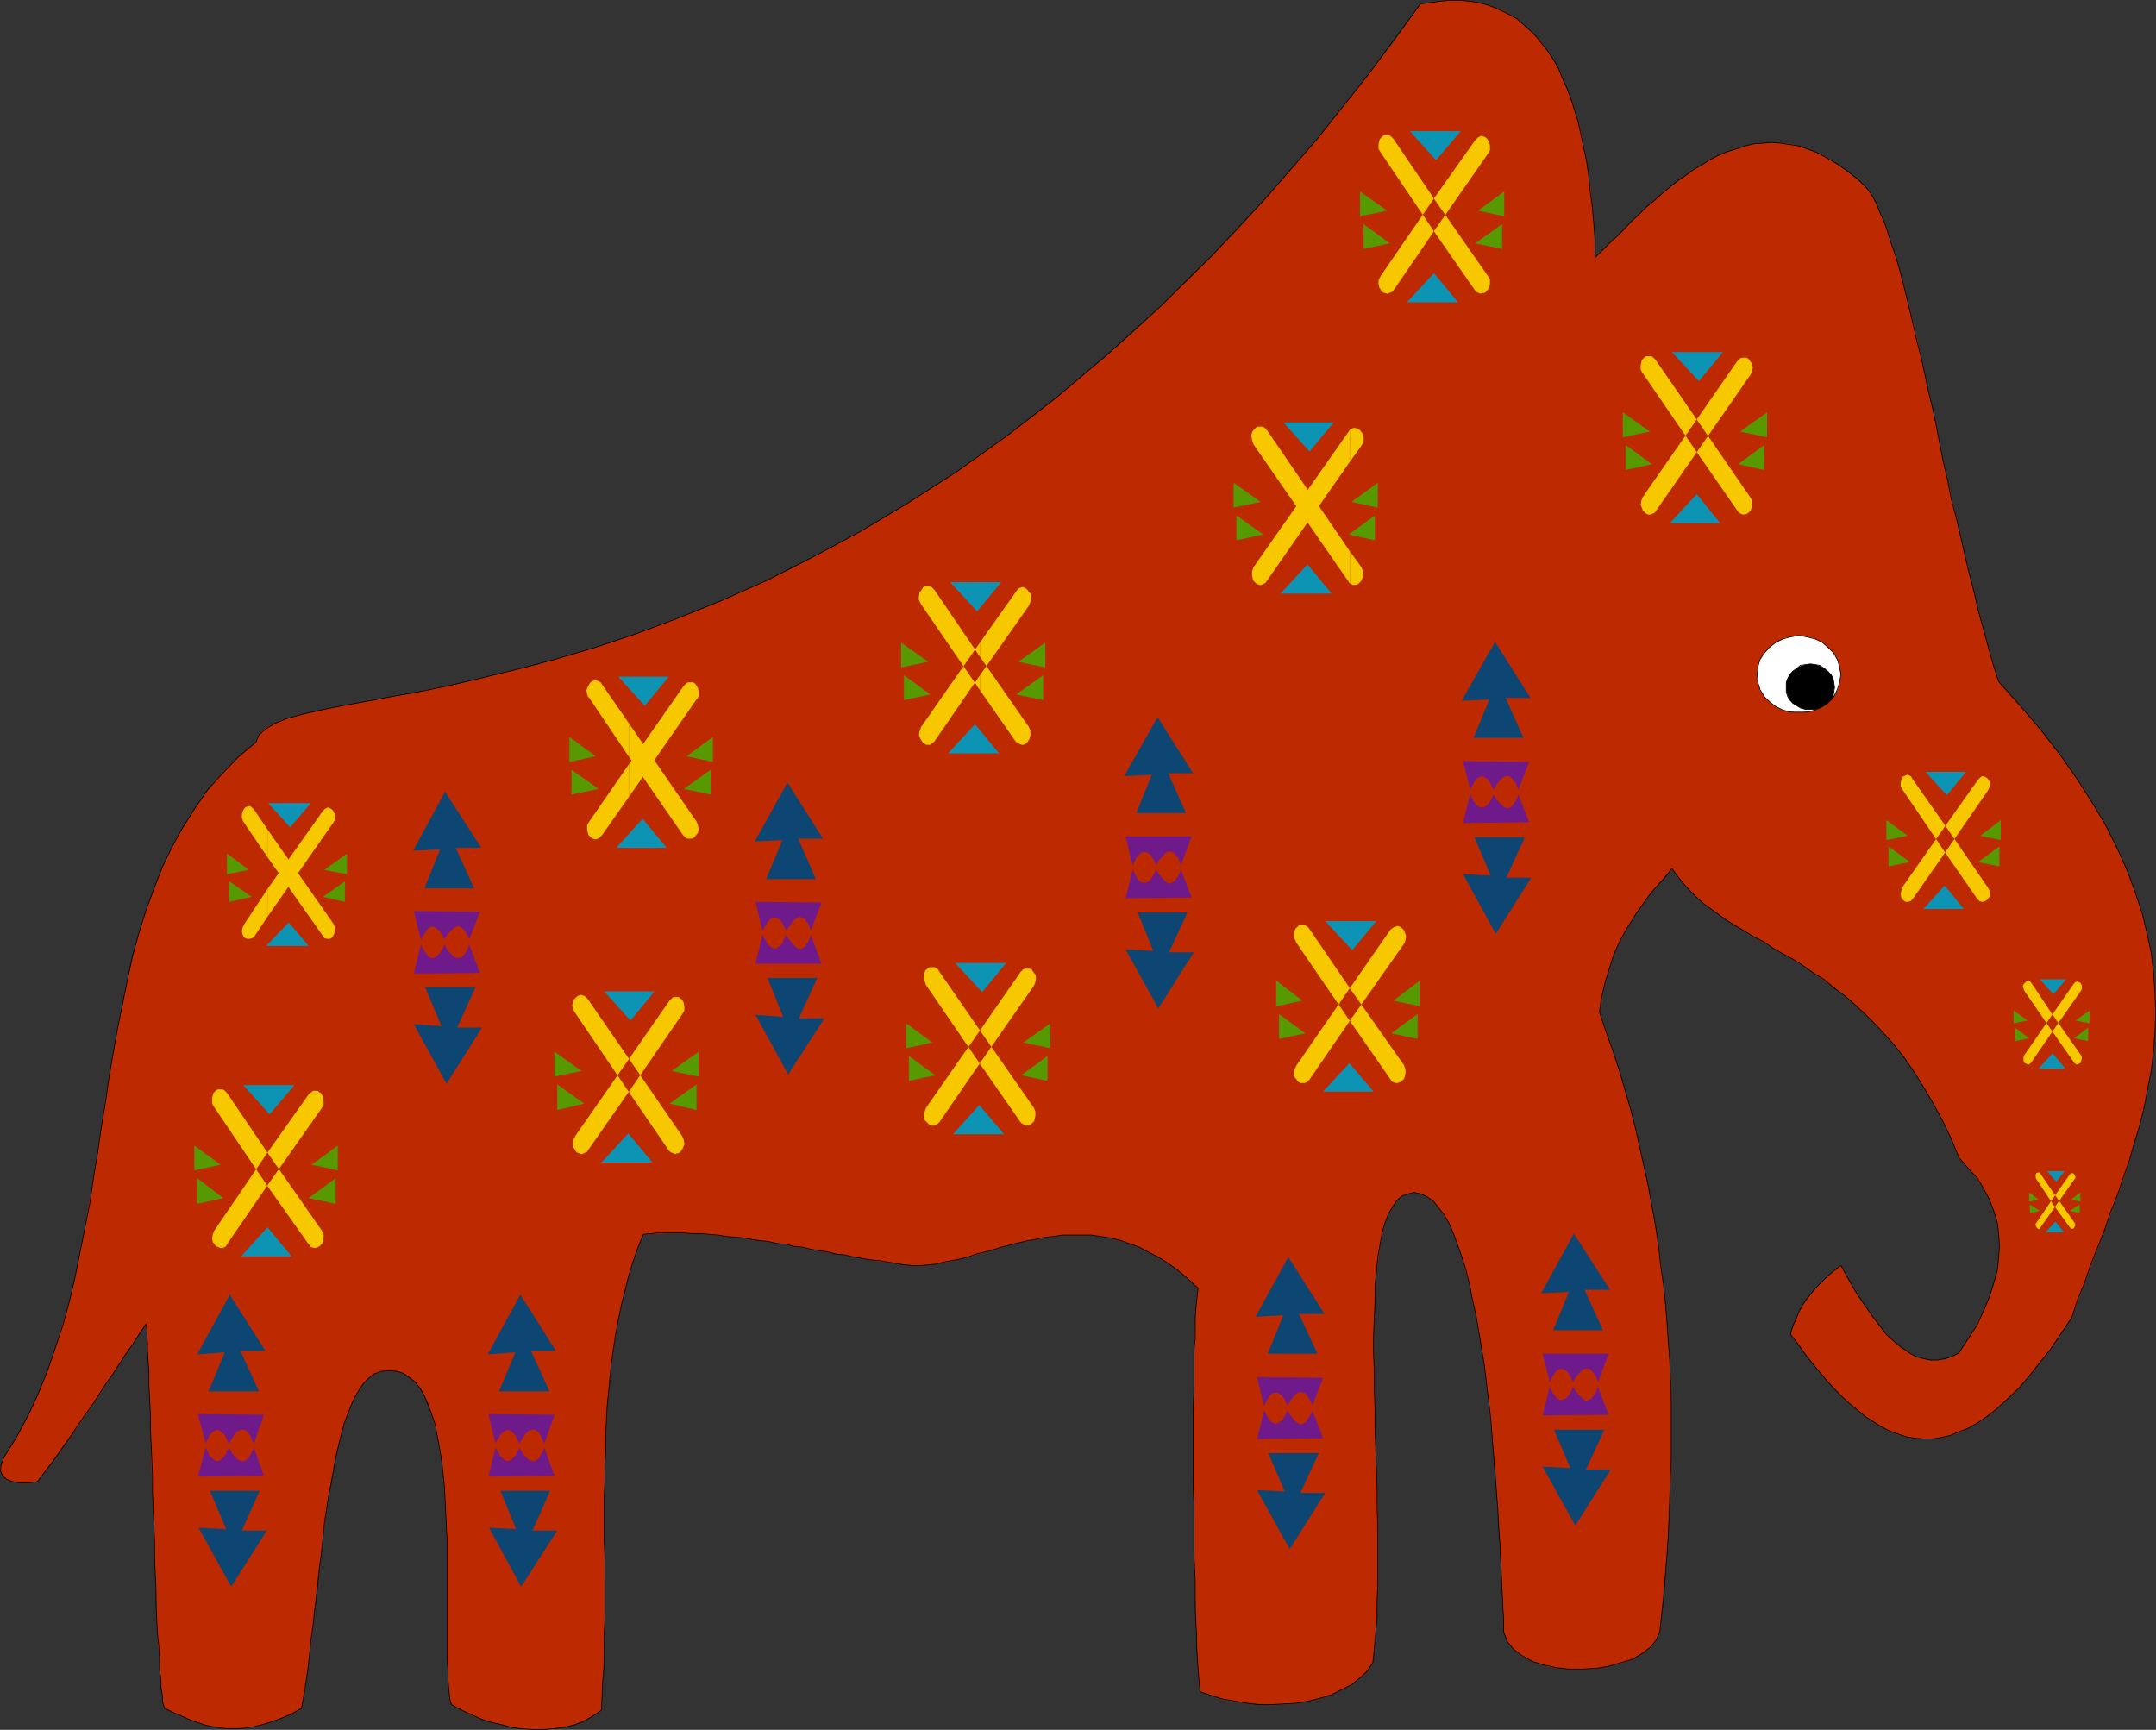 <?xml version="1.0" encoding="UTF-8" standalone="no"?>
<svg
   version="1.0"
   width="129.766mm"
   height="104.115mm"
   id="svg148"
   sodipodi:docname="Elephant 1.wmf"
   xmlns:inkscape="http://www.inkscape.org/namespaces/inkscape"
   xmlns:sodipodi="http://sodipodi.sourceforge.net/DTD/sodipodi-0.dtd"
   xmlns="http://www.w3.org/2000/svg"
   xmlns:svg="http://www.w3.org/2000/svg">
  <rect width="100%" height="100%" fill="#333333" stroke="none"/>
  <sodipodi:namedview
     id="namedview148"
     pagecolor="#ffffff"
     bordercolor="#000000"
     borderopacity="0.25"
     inkscape:showpageshadow="2"
     inkscape:pageopacity="0.0"
     inkscape:pagecheckerboard="0"
     inkscape:deskcolor="#d1d1d1"
     inkscape:document-units="mm" />
  <defs
     id="defs1">
    <pattern
       id="WMFhbasepattern"
       patternUnits="userSpaceOnUse"
       width="6"
       height="6"
       x="0"
       y="0" />
  </defs>
  <path
     style="fill:#bd2900;fill-opacity:1;fill-rule:evenodd;stroke:none"
     d="m 0.889,331.53 2.909,-4.686 2.586,-4.687 2.262,-5.01 2.101,-5.171 1.778,-5.171 1.616,-5.333 1.616,-5.333 1.293,-5.495 1.131,-5.656 1.131,-5.656 1.939,-11.312 1.778,-11.474 1.778,-11.474 1.939,-11.151 1.131,-5.495 1.131,-5.495 1.293,-5.495 1.293,-5.171 1.616,-5.171 1.778,-4.848 1.939,-4.848 2.262,-4.848 2.424,-4.363 2.747,-4.363 1.454,-2.101 3.07,-4.04 1.778,-1.939 1.778,-1.778 1.778,-1.778 2.101,-1.778 1.939,-1.616 0.323,-0.808 0.323,-0.808 0.646,-0.808 0.808,-0.646 0.97,-0.646 1.131,-0.485 1.293,-0.646 1.616,-0.485 1.616,-0.485 1.778,-0.485 2.101,-0.485 2.101,-0.485 2.424,-0.485 2.424,-0.485 2.586,-0.485 2.747,-0.485 2.909,-0.485 3.07,-0.646 3.232,-0.485 3.232,-0.646 3.394,-0.808 3.717,-0.646 3.717,-0.808 3.717,-0.97 3.878,-0.97 4.04,-0.97 4.202,-0.97 4.363,-1.293 4.363,-1.293 4.363,-1.293 4.525,-1.454 4.686,-1.616 4.686,-1.778 4.848,-1.778 5.01,-1.939 5.01,-2.101 5.01,-2.262 5.171,-2.262 5.333,-2.586 5.171,-2.747 5.333,-2.747 5.494,-3.07 5.333,-3.07 5.494,-3.394 5.656,-3.555 5.656,-3.717 5.656,-4.04 5.656,-4.04 5.818,-4.363 5.656,-4.525 5.818,-4.848 5.818,-4.848 5.979,-5.333 5.818,-5.495 5.818,-5.656 5.979,-5.979 5.979,-6.141 5.818,-6.464 5.979,-6.787 5.979,-6.949 5.818,-7.272 5.979,-7.595 5.979,-7.757 5.818,-8.242 2.424,-0.323 2.262,-0.323 2.262,-0.162 h 2.101 l 2.101,0.162 1.939,0.323 1.939,0.485 1.778,0.646 1.778,0.646 1.778,0.97 1.616,0.97 1.454,1.293 1.454,1.293 1.454,1.454 1.454,1.616 1.131,1.778 1.293,1.778 1.131,2.101 0.97,2.101 0.97,2.424 0.97,2.424 0.808,2.586 0.808,2.586 0.808,2.909 0.485,3.07 0.646,3.07 0.485,3.394 0.485,3.394 0.323,3.555 0.323,3.717 0.162,3.878 0.162,3.878 3.232,-3.232 3.394,-3.232 3.394,-3.394 3.394,-3.232 3.555,-2.909 3.717,-2.747 1.778,-1.293 1.939,-1.131 1.778,-1.131 1.939,-0.97 1.939,-0.808 1.939,-0.646 2.101,-0.646 1.939,-0.485 2.101,-0.162 1.939,-0.162 2.101,0.162 2.101,0.162 2.101,0.485 2.262,0.808 2.101,0.808 2.262,1.131 2.101,1.454 2.262,1.616 2.262,1.778 2.262,2.101 1.131,1.616 0.808,1.778 0.97,2.101 0.97,2.101 0.808,2.424 0.808,2.586 0.97,2.747 0.808,2.909 0.808,2.909 0.808,3.232 0.808,3.394 0.97,3.394 0.808,3.555 0.808,3.717 1.616,7.595 1.778,7.919 0.808,4.04 0.808,4.04 1.939,8.403 1.939,8.403 1.939,8.403 2.101,8.565 2.262,8.242 2.424,8.08 2.586,2.909 2.586,2.909 2.424,2.747 2.262,2.909 2.262,2.747 2.101,2.747 1.939,2.747 1.778,2.586 1.778,2.747 1.616,2.586 1.616,2.586 1.454,2.586 1.293,2.586 1.293,2.586 1.131,2.424 0.97,2.586 1.131,2.424 0.808,2.424 0.808,2.424 0.808,2.424 1.131,4.686 0.97,4.525 0.485,4.525 0.485,4.687 v 4.363 l -0.162,4.363 -0.323,4.202 -0.485,4.202 -0.808,4.202 -0.808,4.202 -0.97,4.04 -1.293,4.202 -1.131,4.04 -1.293,4.04 -2.909,7.919 -5.979,15.837 -2.909,7.919 -2.586,3.878 -2.424,3.555 -2.586,3.232 -2.424,3.07 -2.262,2.586 -2.424,2.262 -2.262,2.101 -2.262,1.778 -2.101,1.454 -2.262,1.293 -2.101,0.97 -1.939,0.646 -2.101,0.485 -2.101,0.323 h -1.939 l -1.939,-0.162 -1.939,-0.323 -1.939,-0.646 -1.778,-0.646 -1.939,-0.97 -1.778,-1.131 -1.778,-1.131 -1.778,-1.454 -1.778,-1.454 -1.778,-1.616 -1.616,-1.778 -1.778,-1.778 -1.778,-2.101 -3.232,-4.202 -3.394,-4.363 0.808,-2.586 0.97,-2.262 1.131,-2.101 1.454,-1.939 1.454,-1.778 1.778,-1.778 1.778,-1.616 2.101,-1.616 1.778,3.232 1.778,3.07 1.778,2.747 1.778,2.424 1.616,2.262 1.778,1.939 1.616,1.616 1.616,1.454 1.778,0.97 1.454,0.97 1.778,0.485 1.616,0.323 h 1.616 l 1.616,-0.162 1.616,-0.646 1.616,-0.808 2.101,-3.232 1.939,-3.232 1.616,-3.232 1.293,-3.07 0.97,-3.07 0.808,-2.909 0.323,-2.747 0.162,-2.747 -0.162,-2.909 -0.323,-2.586 -0.808,-2.586 -0.97,-2.586 -1.293,-2.424 -1.616,-2.424 -1.939,-2.262 -2.101,-2.424 -1.778,-4.363 -1.939,-4.04 -2.101,-3.878 -2.101,-3.555 -2.101,-3.394 -2.101,-3.07 -2.262,-2.909 -2.262,-2.586 -2.424,-2.586 -2.262,-2.262 -2.262,-2.101 -2.424,-2.101 -2.424,-1.939 -2.262,-1.616 -2.424,-1.616 -2.262,-1.616 -4.686,-2.747 -4.363,-2.586 -4.363,-2.586 -3.878,-2.424 -1.939,-1.293 -1.778,-1.293 -1.778,-1.293 -1.616,-1.454 -1.454,-1.454 -1.454,-1.616 -1.293,-1.616 -1.293,-1.778 -1.939,2.262 -1.778,2.101 -1.616,1.939 -1.454,2.101 -1.293,1.778 -1.293,1.939 -1.131,1.939 -0.97,1.939 -0.97,1.778 -0.808,1.939 -0.646,1.939 -0.646,2.101 -0.646,2.101 -0.485,2.101 -0.323,2.424 -0.485,2.262 1.616,4.525 1.454,4.363 2.747,8.888 2.424,8.888 1.939,8.727 1.778,8.888 1.454,8.727 1.131,8.888 0.808,8.727 0.646,8.888 0.323,8.727 v 8.888 8.727 l -0.485,8.727 -0.485,8.888 -0.808,8.727 -0.808,8.727 -0.323,0.97 -0.485,0.97 -0.646,0.808 -0.646,0.808 -0.97,0.808 -0.97,0.646 -1.131,0.646 -1.131,0.646 -1.131,0.485 -1.454,0.485 -2.747,0.646 -2.909,0.485 -3.07,0.162 h -3.07 l -3.07,-0.323 -1.454,-0.162 -1.293,-0.485 -1.293,-0.323 -1.293,-0.485 -1.131,-0.646 -1.131,-0.485 -0.97,-0.808 -0.97,-0.808 -0.808,-0.808 -0.485,-0.97 -0.485,-1.131 -0.485,-1.131 v -2.747 l -0.162,-3.07 -0.162,-3.232 -0.162,-3.394 -0.162,-3.717 -0.162,-3.717 -0.162,-3.878 -0.323,-3.878 -0.485,-8.242 -0.808,-8.242 -0.808,-8.242 -0.97,-8.08 -0.646,-4.04 -0.646,-3.878 -0.646,-3.717 -0.808,-3.555 -0.646,-3.394 -0.97,-3.232 -0.808,-3.07 -0.97,-2.747 -0.97,-2.586 -0.97,-2.262 -1.293,-1.939 -1.131,-1.616 -0.646,-0.808 -0.646,-0.646 -0.646,-0.485 -0.646,-0.485 -0.646,-0.485 -0.808,-0.162 -0.646,-0.162 -0.808,-0.162 -0.646,0.162 -0.808,0.162 -0.646,0.162 -0.646,0.323 -0.646,0.485 -0.485,0.485 -0.485,0.646 -0.485,0.808 -0.485,0.808 -0.485,0.808 -0.323,0.97 -0.485,1.131 -0.485,2.262 -0.646,2.747 -0.323,2.747 -0.485,3.232 -0.162,3.394 -0.162,3.555 -0.162,3.717 -0.162,3.878 v 4.202 l 0.162,4.202 0.162,8.565 0.162,8.888 0.323,8.888 0.162,8.888 v 4.363 8.242 l -0.162,4.04 -0.162,3.878 -0.162,3.717 -0.323,3.394 -0.323,3.232 -0.646,0.97 -0.808,0.97 -0.646,0.808 -0.97,0.808 -1.778,1.454 -2.262,1.131 -2.262,1.131 -2.586,0.808 -2.586,0.646 -2.747,0.485 -2.909,0.162 -2.909,0.162 -2.909,-0.162 -2.747,-0.162 -2.747,-0.323 -2.747,-0.646 -2.586,-0.808 -2.424,-0.808 -0.162,-1.454 -0.162,-1.616 -0.162,-2.101 -0.162,-2.262 v -2.424 l -0.162,-2.586 -0.162,-2.909 v -3.07 l -0.162,-3.232 v -3.394 l -0.162,-3.394 -0.162,-3.555 v -7.434 l -0.162,-14.706 v -7.272 l 0.162,-3.555 v -3.394 -3.232 -3.07 l 0.162,-2.909 v -2.747 l 0.162,-2.586 v -2.262 l 0.162,-2.101 0.162,-1.778 0.162,-1.454 0.162,-1.293 -2.262,-2.101 -2.262,-1.939 -2.262,-1.616 -2.262,-1.454 -2.262,-1.131 -2.101,-1.131 -2.262,-0.808 -2.101,-0.646 -2.262,-0.646 -2.101,-0.323 -2.262,-0.323 h -1.939 -2.262 -2.101 l -4.04,0.646 -4.04,0.646 -4.04,0.97 -3.878,1.131 -3.878,1.131 -3.717,0.97 -3.555,0.808 -3.555,0.485 -1.778,0.162 h -1.616 l -7.757,-0.97 -7.757,-1.454 -7.757,-1.293 -7.757,-1.454 -7.757,-1.131 -3.717,-0.323 -3.878,-0.485 -3.878,-0.162 -3.717,-0.162 -3.717,0.162 -3.717,0.162 -1.293,3.232 -1.131,3.232 -0.97,3.232 -0.808,3.232 -0.808,3.232 -0.646,3.232 -1.131,6.626 -0.808,6.626 -0.646,6.787 -0.323,6.787 -0.162,6.626 -0.162,6.949 v 6.787 l 0.162,13.898 v 6.787 l -0.162,7.111 -0.323,6.949 -0.323,6.949 -1.939,1.293 -2.101,1.131 -2.262,0.808 -2.262,0.646 -2.424,0.323 -2.424,0.162 h -2.262 l -2.586,-0.162 -2.262,-0.485 -2.262,-0.485 -2.262,-0.485 -2.101,-0.808 -2.101,-0.646 -1.778,-0.97 -1.616,-0.808 -1.454,-0.808 -0.323,-0.97 -0.162,-1.293 -0.162,-1.616 -0.162,-1.778 v -2.101 l -0.162,-2.262 v -2.424 -5.333 -2.909 -6.141 -6.464 l -0.162,-6.626 -0.323,-6.464 -0.162,-3.07 -0.323,-3.232 -0.323,-2.909 -0.485,-2.909 -0.485,-2.586 -0.646,-2.586 -0.646,-2.424 -0.646,-2.101 -0.97,-2.101 -0.97,-1.616 -1.131,-1.454 -1.293,-1.131 -0.485,-0.323 -0.808,-0.485 -0.808,-0.323 -0.646,-0.162 -1.616,-0.323 -1.293,0.162 -1.293,0.323 -1.293,0.485 -1.131,0.97 -1.131,1.131 -0.97,1.454 -0.97,1.616 -0.808,1.778 -0.808,2.101 -0.808,2.101 -0.646,2.424 -0.646,2.586 -0.646,2.586 -0.485,2.909 -0.646,2.909 -0.485,3.07 -0.485,3.07 -0.808,6.464 -0.808,6.626 -0.808,6.787 -0.646,6.626 -0.808,6.626 -0.808,6.303 -0.485,2.909 -0.485,2.909 -2.262,1.293 -2.262,0.97 -2.262,0.808 -1.939,0.646 -2.101,0.485 -1.939,0.323 -1.939,0.162 h -1.778 l -1.939,-0.162 -1.778,-0.323 -1.778,-0.323 -1.778,-0.646 -1.778,-0.646 -1.778,-0.808 -1.939,-0.808 -1.939,-0.97 -0.162,-0.162 v -0.323 l -0.162,-0.485 v -0.485 l -0.162,-1.454 -0.162,-1.616 -0.323,-1.939 -0.162,-2.262 v -2.586 l -0.323,-2.747 -0.162,-2.909 -0.162,-3.232 v -3.394 l -0.162,-3.394 -0.323,-7.272 -0.162,-7.595 -0.323,-7.595 -0.323,-7.434 v -3.555 l -0.162,-3.555 v -3.232 l -0.162,-3.232 -0.162,-3.07 v -2.747 l -0.162,-2.586 -0.162,-2.424 -0.162,-1.939 v -1.778 l -0.162,-1.293 v -0.646 -0.485 l -6.141,9.211 -5.979,9.211 -6.302,8.888 -6.302,8.565 -2.101,0.323 h -1.778 l -0.97,-0.162 -0.808,-0.162 -0.646,-0.162 -0.646,-0.323 -0.485,-0.323 -0.485,-0.485 -0.162,-0.485 -0.323,-0.646 V 333.954 l 0.162,-0.646 0.323,-0.97 z"
     id="path1" />
  <path
     style="fill:none;stroke:#000000;stroke-width:0.162px;stroke-linecap:round;stroke-linejoin:round;stroke-miterlimit:4;stroke-dasharray:none;stroke-opacity:1"
     d="m 0.889,331.53 2.909,-4.686 2.586,-4.848 2.262,-4.848 2.101,-5.171 1.778,-5.171 1.778,-5.333 1.454,-5.333 1.293,-5.495 1.131,-5.656 1.131,-5.656 1.131,-5.656 0.808,-5.656 0.97,-5.818 0.808,-5.656 0.97,-5.818 0.808,-5.656 0.97,-5.656 0.97,-5.495 1.131,-5.495 1.131,-5.656 1.131,-5.333 1.454,-5.171 1.616,-5.171 1.778,-4.848 1.939,-5.01 2.262,-4.687 2.424,-4.363 2.747,-4.363 2.909,-4.202 3.394,-3.717 3.555,-3.717 4.04,-3.394 0.646,-1.616 1.454,-1.293 2.101,-1.293 2.747,-1.131 3.555,-0.97 4.202,-0.97 4.848,-0.97 5.333,-0.97 5.979,-1.131 6.464,-1.131 6.949,-1.454 7.595,-1.778 7.918,-1.939 8.565,-2.262 8.726,-2.586 9.211,-3.07 9.534,-3.555 10.019,-4.04 10.181,-4.525 10.504,-5.333 10.827,-5.818 10.827,-6.464 11.312,-7.272 11.312,-8.08 11.474,-8.888 11.635,-9.858 11.797,-10.666 11.797,-11.635 11.797,-12.605 11.958,-13.736 11.797,-14.868 11.797,-15.999 2.424,-0.323 2.262,-0.323 2.101,-0.162 h 2.262 l 1.939,0.162 2.101,0.323 1.939,0.485 1.778,0.646 1.778,0.808 1.616,0.808 1.778,0.97 1.454,1.293 1.454,1.293 1.454,1.454 1.293,1.616 1.293,1.616 1.293,1.939 1.131,1.939 0.97,2.424 0.97,2.101 0.97,2.586 0.808,2.586 0.808,2.586 0.646,2.909 0.646,3.07 0.646,3.07 0.485,3.394 0.323,3.394 0.485,3.555 0.323,3.717 0.323,3.878 v 3.878 l 1.616,-1.616 1.616,-1.616 1.778,-1.616 1.616,-1.616 1.616,-1.778 1.778,-1.616 1.616,-1.616 1.778,-1.454 1.778,-1.616 1.778,-1.454 1.778,-1.454 1.939,-1.293 1.778,-1.293 1.939,-1.131 1.778,-1.131 1.939,-0.97 1.939,-0.808 2.101,-0.646 1.939,-0.646 1.939,-0.485 2.101,-0.162 1.939,-0.162 2.101,0.162 2.101,0.323 2.101,0.323 2.262,0.808 2.101,0.808 2.262,1.293 2.262,1.293 2.262,1.616 2.262,1.778 2.101,2.101 1.131,1.616 0.97,1.778 0.808,2.101 0.97,2.101 0.808,2.424 0.808,2.586 0.97,2.747 0.808,2.747 0.808,3.07 0.808,3.232 0.808,3.394 0.808,3.394 0.808,3.555 0.97,3.717 0.808,3.717 0.808,3.878 0.97,3.878 0.808,3.878 0.808,4.202 0.808,4.04 0.97,4.202 0.808,4.202 1.131,4.202 0.97,4.202 0.97,4.202 0.97,4.202 1.131,4.202 0.97,4.363 1.131,4.04 1.131,4.202 1.131,4.04 1.293,4.04 5.171,5.818 4.686,5.495 4.363,5.656 3.717,5.333 3.394,5.333 3.07,5.171 2.586,5.171 2.262,5.01 1.778,4.848 1.616,4.848 1.131,4.686 0.97,4.525 0.485,4.525 0.323,4.525 0.162,4.525 -0.162,4.363 -0.323,4.202 -0.485,4.202 -0.808,4.202 -0.808,4.202 -0.97,4.04 -1.293,4.202 -1.131,4.04 -1.454,4.04 -1.293,3.878 -1.616,4.04 -1.293,3.878 -1.616,4.04 -1.616,4.04 -1.293,3.878 -1.616,3.878 -1.293,4.04 -2.586,3.878 -2.424,3.555 -2.586,3.232 -2.424,3.07 -2.262,2.586 -2.424,2.262 -2.262,2.101 -2.262,1.778 -2.101,1.454 -2.262,1.293 -2.101,0.808 -1.939,0.808 -2.101,0.485 -1.939,0.323 h -2.101 l -1.939,-0.162 -1.939,-0.323 -1.939,-0.646 -1.778,-0.646 -1.939,-0.97 -1.778,-1.131 -1.778,-1.131 -1.778,-1.454 -1.778,-1.454 -1.778,-1.616 -1.778,-1.778 -1.616,-1.778 -1.778,-2.101 -1.616,-1.939 -1.778,-2.262 -1.454,-2.101 -1.778,-2.262 0.323,-1.293 0.485,-1.293 0.485,-0.97 0.485,-1.293 0.485,-0.97 0.646,-1.131 0.646,-0.97 0.808,-0.97 0.646,-0.808 0.808,-0.97 0.808,-0.808 0.97,-0.97 0.808,-0.808 0.97,-0.808 0.97,-0.808 1.131,-0.808 1.778,3.232 1.778,3.07 1.778,2.586 1.778,2.586 1.616,2.101 1.616,2.101 1.778,1.616 1.616,1.293 1.616,1.131 1.616,0.97 1.778,0.485 1.616,0.323 h 1.616 l 1.616,-0.323 1.616,-0.485 1.616,-0.808 2.101,-3.232 2.101,-3.232 1.454,-3.232 1.293,-3.07 0.97,-3.07 0.808,-2.909 0.323,-2.909 0.162,-2.586 -0.162,-2.909 -0.323,-2.586 -0.808,-2.586 -0.97,-2.586 -1.293,-2.424 -1.454,-2.424 -2.101,-2.262 -2.101,-2.424 -1.778,-4.363 -1.939,-4.04 -2.101,-3.878 -2.101,-3.555 -2.101,-3.394 -2.101,-3.07 -2.262,-2.909 -2.262,-2.586 -2.424,-2.586 -2.262,-2.262 -2.262,-2.101 -2.424,-2.101 -2.424,-1.778 -2.262,-1.939 -2.424,-1.454 -2.262,-1.616 -2.262,-1.454 -2.424,-1.293 -2.262,-1.293 -2.101,-1.454 -2.262,-1.131 -2.101,-1.293 -1.939,-1.131 -2.101,-1.293 -1.778,-1.293 -1.778,-1.293 -1.778,-1.293 -1.616,-1.454 -1.454,-1.454 -1.454,-1.616 -1.293,-1.616 -1.293,-1.778 -1.778,2.262 -1.939,2.101 -1.616,1.939 -1.454,2.101 -1.293,1.778 -1.293,2.101 -1.131,1.778 -0.97,1.778 -0.97,1.939 -0.808,1.939 -0.646,1.939 -0.646,2.101 -0.646,2.101 -0.485,2.101 -0.485,2.262 -0.323,2.424 1.454,4.363 1.616,4.525 1.454,4.363 1.293,4.525 1.293,4.363 1.131,4.525 0.97,4.363 0.97,4.363 0.97,4.363 0.808,4.525 0.808,4.363 0.646,4.363 0.485,4.525 0.646,4.363 0.485,4.363 0.323,4.363 0.323,4.525 0.323,4.363 0.162,4.363 0.162,4.525 v 4.202 4.363 4.363 l -0.162,4.525 -0.162,4.363 -0.162,4.363 -0.162,4.525 -0.323,4.363 -0.323,4.202 -0.323,4.525 -0.485,4.363 -0.485,4.363 -0.808,1.939 -1.293,1.616 -1.939,1.454 -2.101,1.293 -2.747,0.808 -2.747,0.808 -2.909,0.485 -3.07,0.162 h -3.07 l -2.909,-0.323 -2.909,-0.646 -2.586,-0.808 -2.262,-1.293 -1.939,-1.454 -1.454,-1.778 -0.808,-2.262 v -2.747 l -0.162,-3.07 -0.162,-3.394 -0.162,-3.394 -0.162,-3.555 -0.162,-3.717 -0.323,-3.717 -0.162,-4.04 -0.323,-4.04 -0.323,-4.202 -0.323,-4.04 -0.323,-4.202 -0.323,-4.202 -0.485,-4.04 -0.485,-4.04 -0.485,-4.04 -0.646,-4.04 -0.646,-3.878 -0.646,-3.717 -0.808,-3.555 -0.646,-3.394 -0.808,-3.232 -0.97,-3.07 -0.97,-2.747 -0.97,-2.586 -0.97,-2.262 -1.131,-1.939 -1.293,-1.616 -1.131,-1.454 -1.454,-0.97 -1.454,-0.646 -1.454,-0.323 -1.293,0.323 -1.454,0.485 -1.131,0.97 -0.97,1.454 -0.97,1.616 -0.808,2.101 -0.646,2.262 -0.485,2.747 -0.485,2.747 -0.323,3.232 -0.323,3.394 v 3.555 l -0.162,3.717 -0.162,3.878 v 4.202 l 0.162,4.04 v 4.363 l 0.162,4.363 v 4.363 l 0.162,4.525 0.162,4.525 0.162,4.363 v 4.525 l 0.162,4.363 v 4.363 4.202 4.04 l -0.162,4.04 v 3.878 l -0.323,3.717 -0.323,3.394 -0.323,3.232 -1.293,1.939 -1.778,1.616 -1.778,1.454 -2.262,1.131 -2.262,1.131 -2.586,0.808 -2.586,0.646 -2.747,0.485 -2.909,0.162 -2.747,0.162 h -3.07 l -2.747,-0.323 -2.747,-0.485 -2.747,-0.485 -2.586,-0.808 -2.424,-0.808 -0.162,-1.454 -0.162,-1.616 -0.162,-2.101 -0.162,-2.262 -0.162,-2.424 v -2.586 l -0.162,-3.07 -0.162,-2.909 v -3.232 -3.394 l -0.162,-3.394 -0.162,-3.555 v -3.717 -3.717 -3.555 l -0.162,-3.878 v -3.717 -3.555 -3.717 -3.555 -3.555 l 0.162,-3.394 v -3.232 -3.07 -3.07 l 0.323,-2.586 v -2.586 -2.262 l 0.162,-2.101 0.162,-1.778 0.162,-1.454 0.162,-1.293 -2.262,-2.101 -2.262,-1.939 -2.262,-1.616 -2.262,-1.454 -2.262,-1.131 -2.101,-1.131 -2.262,-0.808 -2.262,-0.808 -2.101,-0.485 -2.101,-0.323 -2.262,-0.323 h -1.939 -2.262 -2.101 l -2.101,0.323 -1.939,0.162 -2.101,0.485 -1.939,0.323 -2.101,0.485 -1.939,0.485 -1.939,0.485 -1.939,0.646 -1.939,0.485 -1.939,0.485 -1.778,0.646 -1.939,0.485 -1.778,0.323 -1.778,0.323 -1.778,0.485 -1.778,0.162 -1.616,0.162 h -1.778 l -1.939,-0.162 -1.939,-0.323 -1.939,-0.323 -1.939,-0.323 -1.939,-0.162 -1.939,-0.323 -1.939,-0.323 -1.939,-0.485 -1.939,-0.162 -1.778,-0.485 -2.101,-0.323 -1.939,-0.323 -1.939,-0.485 -1.939,-0.162 -1.778,-0.485 -2.101,-0.162 -1.939,-0.485 -1.778,-0.162 -2.101,-0.323 -1.778,-0.323 -1.939,-0.162 -1.939,-0.162 -1.939,-0.323 -1.939,-0.162 -1.939,-0.162 h -1.939 l -1.778,-0.162 h -1.939 -1.939 -1.939 l -1.778,0.162 -1.778,0.162 -1.293,3.232 -1.131,3.232 -0.97,3.232 -0.808,3.232 -0.808,3.232 -0.646,3.232 -0.646,3.394 -0.485,3.232 -0.485,3.394 -0.323,3.232 -0.323,3.394 -0.323,3.232 -0.162,3.394 -0.162,3.394 v 3.394 l -0.162,3.394 v 3.394 l -0.162,3.394 v 3.555 3.394 3.394 l 0.162,3.555 v 3.394 3.555 3.394 3.394 l -0.162,3.555 v 3.555 3.394 l -0.323,3.555 -0.162,3.555 -0.162,3.394 -1.939,1.293 -2.262,1.293 -2.101,0.808 -2.262,0.485 -2.424,0.323 -2.424,0.162 h -2.262 l -2.586,-0.162 -2.262,-0.323 -2.262,-0.646 -2.262,-0.485 -2.101,-0.646 -2.101,-0.97 -1.778,-0.808 -1.616,-0.808 -1.454,-0.808 -0.323,-0.97 -0.162,-1.293 -0.162,-1.616 -0.162,-1.778 v -2.101 l -0.162,-2.262 v -2.424 -2.586 -2.909 -2.747 -3.07 -3.232 -3.07 -3.232 -3.394 l -0.162,-3.07 -0.162,-3.394 -0.162,-3.232 -0.162,-3.232 -0.323,-3.07 -0.323,-2.909 -0.485,-2.909 -0.485,-2.586 -0.485,-2.586 -0.808,-2.424 -0.808,-2.101 -0.808,-1.939 -0.97,-1.778 -1.131,-1.454 -1.293,-0.97 -1.293,-0.97 -1.454,-0.485 -1.616,-0.162 h -1.293 l -1.293,0.323 -1.293,0.485 -1.131,0.97 -1.131,1.131 -0.97,1.454 -0.97,1.616 -0.808,1.778 -0.808,2.101 -0.808,2.101 -0.646,2.424 -0.646,2.586 -0.646,2.747 -0.485,2.747 -0.485,2.909 -0.646,3.07 -0.485,3.07 -0.485,3.232 -0.323,3.232 -0.323,3.394 -0.485,3.394 -0.323,3.232 -0.323,3.394 -0.485,3.394 -0.323,3.232 -0.485,3.394 -0.323,3.232 -0.323,3.07 -0.485,3.232 -0.485,2.909 -0.485,2.909 -2.262,1.293 -2.262,0.97 -2.262,0.808 -2.101,0.646 -1.939,0.485 -1.939,0.323 -1.939,0.162 h -1.778 l -1.778,-0.162 -1.939,-0.323 -1.616,-0.323 -1.939,-0.646 -1.778,-0.646 -1.778,-0.808 -1.939,-0.808 -1.939,-0.97 -0.162,-0.485 -0.323,-0.97 v -1.454 l -0.323,-1.616 v -1.939 l -0.323,-2.262 v -2.424 l -0.162,-2.909 -0.323,-2.909 -0.162,-3.232 -0.162,-3.394 v -3.394 l -0.162,-3.555 -0.162,-3.717 v -3.717 l -0.162,-3.717 -0.162,-3.878 -0.162,-3.878 v -3.717 l -0.162,-3.717 -0.162,-3.555 -0.162,-3.555 v -3.232 l -0.162,-3.232 -0.162,-3.07 v -2.747 l -0.162,-2.586 -0.162,-2.424 v -1.939 l -0.162,-1.778 v -1.293 l -0.162,-1.131 -1.616,2.424 -1.454,2.262 -1.616,2.262 -1.454,2.262 -1.454,2.262 -1.616,2.262 -1.454,2.262 -1.454,2.262 -1.616,2.262 -1.616,2.262 -1.454,2.262 -1.616,2.262 -1.454,2.101 -1.616,2.262 -1.616,2.101 -1.616,2.101 -2.101,0.323 h -1.778 l -1.778,-0.323 -1.293,-0.485 -0.97,-0.808 -0.485,-1.131 0.162,-1.454 0.646,-1.616"
     id="path2" />
  <path
     style="fill:#0d4573;fill-opacity:1;fill-rule:evenodd;stroke:none"
     d="m 94.132,232.952 7.434,13.575 8.08,-12.767 h -5.656 l 4.202,-9.211 H 96.717 l 3.717,8.888 z"
     id="path3" />
  <path
     style="fill:#0d4573;fill-opacity:1;fill-rule:evenodd;stroke:none"
     d="m 93.97,193.52 7.272,-13.413 8.242,12.767 h -5.818 l 4.202,9.211 H 96.556 l 3.555,-8.888 z"
     id="path4" />
  <path
     style="fill:#0d4573;fill-opacity:1;fill-rule:evenodd;stroke:none"
     d="m 171.7,191.42 7.434,-13.413 8.08,12.767 h -5.656 l 4.04,9.211 H 174.285 l 3.717,-8.888 z"
     id="path5" />
  <path
     style="fill:#0d4573;fill-opacity:1;fill-rule:evenodd;stroke:none"
     d="m 171.861,230.851 7.434,13.575 8.242,-12.767 h -5.818 l 4.202,-9.211 H 174.609 l 3.555,8.888 z"
     id="path6" />
  <path
     style="fill:#0d4573;fill-opacity:1;fill-rule:evenodd;stroke:none"
     d="m 256.055,215.983 7.434,13.413 8.08,-12.767 h -5.656 l 4.202,-9.05 h -11.312 l 3.555,8.727 z"
     id="path7" />
  <path
     style="fill:#0d4573;fill-opacity:1;fill-rule:evenodd;stroke:none"
     d="m 255.732,176.552 7.595,-13.413 8.08,12.767 h -5.656 l 4.04,9.05 h -11.312 l 3.555,-8.727 z"
     id="path8" />
  <path
     style="fill:#0d4573;fill-opacity:1;fill-rule:evenodd;stroke:none"
     d="m 332.492,159.422 7.595,-13.413 8.08,12.767 h -5.656 l 4.04,9.05 h -11.312 l 3.555,-8.727 z"
     id="path9" />
  <path
     style="fill:#0d4573;fill-opacity:1;fill-rule:evenodd;stroke:none"
     d="m 332.815,198.853 7.434,13.575 8.08,-12.767 h -5.656 l 4.202,-9.211 h -11.474 l 3.717,8.727 z"
     id="path10" />
  <path
     style="fill:#0d4573;fill-opacity:1;fill-rule:evenodd;stroke:none"
     d="m 350.914,333.631 7.434,13.413 8.08,-12.767 h -5.656 l 4.202,-9.05 H 353.5 l 3.717,8.727 z"
     id="path11" />
  <path
     style="fill:#0d4573;fill-opacity:1;fill-rule:evenodd;stroke:none"
     d="m 285.951,338.964 7.434,13.413 8.08,-12.767 h -5.656 l 4.202,-9.05 h -11.474 l 3.717,8.727 z"
     id="path12" />
  <path
     style="fill:#0d4573;fill-opacity:1;fill-rule:evenodd;stroke:none"
     d="m 111.261,347.529 7.272,13.413 8.242,-12.767 h -5.656 l 4.04,-9.05 h -11.312 l 3.555,8.727 z"
     id="path13" />
  <path
     style="fill:#0d4573;fill-opacity:1;fill-rule:evenodd;stroke:none"
     d="m 45.167,347.529 7.434,13.413 8.08,-12.767 h -5.656 l 4.04,-9.05 H 47.753 l 3.717,8.727 z"
     id="path14" />
  <path
     style="fill:#0d4573;fill-opacity:1;fill-rule:evenodd;stroke:none"
     d="m 44.844,308.097 7.434,-13.575 8.08,12.767 h -5.656 l 4.202,9.211 H 47.43 l 3.717,-8.888 z"
     id="path15" />
  <path
     style="fill:#0d4573;fill-opacity:1;fill-rule:evenodd;stroke:none"
     d="m 110.938,308.097 7.434,-13.575 8.08,12.767 h -5.656 l 4.202,9.211 h -11.474 l 3.717,-8.888 z"
     id="path16" />
  <path
     style="fill:#0d4573;fill-opacity:1;fill-rule:evenodd;stroke:none"
     d="m 350.591,294.199 7.434,-13.575 8.242,12.767 h -5.818 l 4.202,9.211 H 353.338 l 3.555,-8.727 z"
     id="path17" />
  <path
     style="fill:#0d4573;fill-opacity:1;fill-rule:evenodd;stroke:none"
     d="m 285.628,299.532 7.434,-13.575 8.242,12.928 h -5.818 l 4.202,9.05 h -11.312 l 3.555,-8.727 z"
     id="path18" />
  <path
     style="fill:#6e1a8a;fill-opacity:1;fill-rule:evenodd;stroke:none"
     d="m 350.914,307.936 h 15.029 l -2.424,6.464 -0.323,-0.97 -0.323,-0.646 -0.485,-0.646 -0.323,-0.323 -0.323,-0.323 -0.323,-0.162 h -0.323 -0.485 l -0.646,0.323 -0.646,0.646 -0.808,0.97 -0.646,1.131 -0.323,-0.646 -0.323,-0.646 -0.323,-0.646 -0.323,-0.323 -0.323,-0.323 -0.485,-0.323 h -0.323 l -0.323,-0.162 -0.323,0.162 -0.323,0.162 -0.323,0.162 -0.323,0.323 -0.323,0.485 -0.323,0.485 -0.323,0.646 -0.323,0.646 z"
     id="path19" />
  <path
     style="fill:#6e1a8a;fill-opacity:1;fill-rule:evenodd;stroke:none"
     d="m 285.951,313.269 15.029,0.162 -2.424,6.303 -0.323,-0.808 -0.485,-0.808 -0.323,-0.485 -0.323,-0.485 -0.323,-0.323 h -0.485 l -0.323,-0.162 h -0.323 l -0.646,0.323 -0.808,0.808 -0.646,0.808 -0.646,1.131 -0.323,-0.646 -0.323,-0.646 -0.323,-0.485 -0.323,-0.485 -0.485,-0.323 -0.162,-0.162 -0.485,-0.162 h -0.323 -0.323 l -0.323,0.162 -0.323,0.162 -0.323,0.323 -0.323,0.485 -0.323,0.485 -0.323,0.646 -0.323,0.808 z"
     id="path20" />
  <path
     style="fill:#6e1a8a;fill-opacity:1;fill-rule:evenodd;stroke:none"
     d="m 111.1,321.672 15.029,0.162 -2.262,6.464 -0.485,-0.808 -0.323,-0.808 -0.323,-0.485 -0.323,-0.485 -0.485,-0.323 -0.323,-0.162 h -0.323 -0.323 l -0.808,0.323 -0.646,0.646 -0.646,0.97 -0.646,1.131 -0.485,-0.646 -0.162,-0.646 -0.485,-0.646 -0.323,-0.323 -0.323,-0.323 -0.323,-0.323 h -0.323 l -0.323,-0.162 -0.323,0.162 -0.323,0.162 -0.323,0.162 -0.323,0.323 -0.485,0.485 -0.162,0.485 -0.485,0.646 -0.323,0.646 z"
     id="path21" />
  <path
     style="fill:#6e1a8a;fill-opacity:1;fill-rule:evenodd;stroke:none"
     d="m 45.006,321.672 15.029,0.162 -2.262,6.464 -0.485,-0.808 -0.323,-0.808 -0.323,-0.485 -0.323,-0.485 -0.485,-0.323 -0.323,-0.162 h -0.323 -0.323 l -0.808,0.323 -0.646,0.646 -0.646,0.97 -0.646,1.131 -0.485,-0.646 -0.162,-0.646 -0.485,-0.646 -0.323,-0.323 -0.323,-0.323 -0.323,-0.323 h -0.323 l -0.323,-0.162 -0.323,0.162 -0.323,0.162 -0.323,0.162 -0.323,0.323 -0.485,0.485 -0.162,0.485 -0.323,0.646 -0.323,0.646 z"
     id="path22" />
  <path
     style="fill:#6e1a8a;fill-opacity:1;fill-rule:evenodd;stroke:none"
     d="m 350.914,321.995 15.029,-0.162 -2.424,-6.303 -0.323,0.808 -0.323,0.646 -0.485,0.646 -0.323,0.485 -0.323,0.162 -0.646,0.323 h -0.485 l -0.646,-0.485 -0.646,-0.646 -0.808,-0.97 -0.646,-0.97 -0.323,0.646 -0.323,0.646 -0.323,0.485 -0.323,0.485 -0.323,0.323 -0.485,0.162 -0.323,0.162 h -0.323 -0.323 l -0.323,-0.162 -0.323,-0.162 -0.323,-0.485 -0.323,-0.323 -0.323,-0.485 -0.323,-0.646 -0.323,-0.808 z"
     id="path23" />
  <path
     style="fill:#6e1a8a;fill-opacity:1;fill-rule:evenodd;stroke:none"
     d="m 285.951,327.328 15.029,-0.162 -2.424,-6.303 -0.323,0.808 -0.485,0.808 -0.323,0.485 -0.323,0.485 -0.323,0.162 -0.485,0.323 h -0.323 -0.323 l -0.646,-0.323 -0.808,-0.808 -0.646,-0.808 -0.646,-1.131 -0.323,0.646 -0.323,0.646 -0.323,0.485 -0.323,0.485 -0.485,0.323 -0.162,0.162 -0.485,0.162 -0.323,0.162 -0.323,-0.162 -0.323,-0.162 -0.323,-0.162 -0.323,-0.323 -0.323,-0.485 -0.323,-0.485 -0.323,-0.646 -0.323,-0.646 z"
     id="path24" />
  <path
     style="fill:#6e1a8a;fill-opacity:1;fill-rule:evenodd;stroke:none"
     d="m 111.1,335.893 15.029,-0.162 -2.262,-6.303 -0.485,0.808 -0.323,0.646 -0.323,0.646 -0.323,0.323 -0.485,0.323 -0.323,0.162 -0.323,0.162 -0.323,-0.162 -0.808,-0.323 -0.646,-0.646 -0.646,-0.808 -0.646,-1.131 -0.485,0.646 -0.162,0.646 -0.485,0.485 -0.323,0.485 -0.323,0.323 -0.323,0.162 -0.323,0.162 h -0.323 -0.323 l -0.323,-0.162 -0.323,-0.323 -0.323,-0.323 -0.485,-0.323 -0.162,-0.646 -0.485,-0.646 -0.323,-0.646 z"
     id="path25" />
  <path
     style="fill:#6e1a8a;fill-opacity:1;fill-rule:evenodd;stroke:none"
     d="m 45.006,335.893 15.029,-0.162 -2.262,-6.303 -0.485,0.808 -0.323,0.646 -0.323,0.646 -0.323,0.323 -0.485,0.323 -0.323,0.162 -0.323,0.162 -0.323,-0.162 -0.808,-0.323 -0.646,-0.646 -0.646,-0.808 -0.646,-1.131 -0.485,0.646 -0.162,0.646 -0.485,0.485 -0.323,0.485 -0.323,0.323 -0.323,0.162 -0.323,0.162 h -0.323 -0.323 l -0.323,-0.162 -0.323,-0.323 -0.323,-0.323 -0.485,-0.323 -0.162,-0.646 -0.323,-0.646 -0.323,-0.646 z"
     id="path26" />
  <path
     style="fill:#6e1a8a;fill-opacity:1;fill-rule:evenodd;stroke:none"
     d="m 332.815,173.158 15.029,0.162 -2.424,6.303 -0.323,-0.808 -0.323,-0.808 -0.485,-0.485 -0.323,-0.485 -0.323,-0.162 -0.323,-0.323 h -0.323 -0.485 l -0.646,0.323 -0.646,0.646 -0.808,0.97 -0.646,1.131 -0.323,-0.646 -0.323,-0.646 -0.323,-0.485 -0.323,-0.485 -0.323,-0.323 -0.323,-0.162 -0.485,-0.162 -0.162,-0.162 -0.485,0.162 -0.646,0.323 -0.323,0.323 -0.323,0.485 -0.323,0.485 -0.323,0.646 -0.323,0.646 z"
     id="path27" />
  <path
     style="fill:#6e1a8a;fill-opacity:1;fill-rule:evenodd;stroke:none"
     d="m 256.055,190.288 h 15.029 l -2.424,6.464 -0.323,-0.808 -0.323,-0.808 -0.485,-0.485 -0.323,-0.485 -0.323,-0.323 -0.646,-0.162 h -0.485 l -0.646,0.323 -0.646,0.808 -0.808,0.808 -0.646,1.131 -0.323,-0.646 -0.323,-0.646 -0.323,-0.485 -0.323,-0.485 -0.323,-0.323 -0.323,-0.162 -0.485,-0.162 h -0.162 -0.485 l -0.646,0.323 -0.323,0.485 -0.323,0.323 -0.323,0.485 -0.323,0.646 -0.323,0.808 z"
     id="path28" />
  <path
     style="fill:#6e1a8a;fill-opacity:1;fill-rule:evenodd;stroke:none"
     d="m 171.861,205.156 15.029,0.162 -2.424,6.303 -0.323,-0.808 -0.323,-0.808 -0.485,-0.485 -0.162,-0.485 -0.485,-0.162 -0.323,-0.162 -0.323,-0.162 -0.485,0.162 -0.646,0.323 -0.646,0.646 -0.646,0.97 -0.808,0.97 -0.323,-0.646 -0.323,-0.646 -0.323,-0.485 -0.323,-0.485 -0.323,-0.323 -0.323,-0.162 -0.323,-0.162 h -0.323 -0.485 l -0.485,0.323 -0.485,0.485 -0.323,0.323 -0.162,0.485 -0.485,0.646 -0.323,0.808 z"
     id="path29" />
  <path
     style="fill:#6e1a8a;fill-opacity:1;fill-rule:evenodd;stroke:none"
     d="m 94.132,207.257 15.029,0.162 -2.424,6.303 -0.323,-0.808 -0.323,-0.646 -0.485,-0.646 -0.323,-0.323 -0.323,-0.323 -0.323,-0.162 -0.323,-0.162 -0.485,0.162 -0.646,0.323 -0.646,0.646 -0.808,0.808 -0.646,1.131 -0.323,-0.646 -0.323,-0.646 -0.323,-0.485 -0.323,-0.323 -0.323,-0.323 -0.485,-0.323 -0.323,-0.162 h -0.323 -0.323 l -0.323,0.162 -0.323,0.323 -0.323,0.323 -0.323,0.485 -0.323,0.485 -0.323,0.485 -0.323,0.808 z"
     id="path30" />
  <path
     style="fill:#6e1a8a;fill-opacity:1;fill-rule:evenodd;stroke:none"
     d="m 332.815,187.218 15.029,-0.162 -2.424,-6.303 -0.323,0.808 -0.323,0.808 -0.485,0.485 -0.323,0.485 -0.323,0.323 -0.646,0.162 h -0.485 l -0.646,-0.485 -0.646,-0.646 -0.808,-0.808 -0.646,-1.131 -0.323,0.646 -0.323,0.646 -0.323,0.485 -0.323,0.485 -0.323,0.323 -0.323,0.162 -0.485,0.162 h -0.162 -0.485 l -0.646,-0.323 -0.323,-0.485 -0.323,-0.323 -0.323,-0.485 -0.323,-0.646 -0.323,-0.808 z"
     id="path31" />
  <path
     style="fill:#6e1a8a;fill-opacity:1;fill-rule:evenodd;stroke:none"
     d="m 256.055,204.348 15.029,-0.162 -2.424,-6.303 -0.323,0.808 -0.323,0.646 -0.485,0.646 -0.323,0.485 -0.323,0.162 -0.646,0.323 h -0.485 l -0.646,-0.485 -0.646,-0.646 -0.808,-0.97 -0.646,-0.97 -0.323,0.646 -0.323,0.646 -0.323,0.485 -0.323,0.485 -0.323,0.323 -0.323,0.162 -0.485,0.162 h -0.646 l -0.323,-0.162 -0.323,-0.162 -0.323,-0.323 -0.323,-0.485 -0.323,-0.485 -0.323,-0.646 -0.323,-0.808 z"
     id="path32" />
  <path
     style="fill:#6e1a8a;fill-opacity:1;fill-rule:evenodd;stroke:none"
     d="m 171.861,219.215 h 15.029 l -2.424,-6.464 -0.323,0.808 -0.323,0.808 -0.485,0.485 -0.162,0.485 -0.485,0.323 -0.323,0.162 h -0.323 -0.485 l -0.646,-0.485 -0.646,-0.646 -0.646,-0.808 -0.808,-1.131 -0.323,0.646 -0.323,0.646 -0.323,0.646 -0.323,0.323 -0.323,0.323 -0.323,0.323 h -0.323 l -0.323,0.162 -0.485,-0.162 -0.323,-0.162 -0.162,-0.162 -0.485,-0.323 -0.323,-0.485 -0.162,-0.485 -0.485,-0.646 -0.323,-0.808 z"
     id="path33" />
  <path
     style="fill:#6e1a8a;fill-opacity:1;fill-rule:evenodd;stroke:none"
     d="m 94.132,221.478 15.029,-0.162 -2.424,-6.464 -0.323,0.97 -0.323,0.646 -0.485,0.646 -0.323,0.323 -0.323,0.323 -0.323,0.162 h -0.323 -0.485 l -0.646,-0.323 -0.646,-0.646 -0.808,-0.97 -0.646,-1.131 -0.323,0.808 -0.323,0.485 -0.323,0.646 -0.323,0.323 -0.323,0.323 -0.485,0.323 -0.323,0.162 h -0.323 -0.323 l -0.323,-0.162 -0.323,-0.323 -0.323,-0.323 -0.323,-0.485 -0.323,-0.485 -0.323,-0.485 -0.323,-0.808 z"
     id="path34" />
  <path
     style="fill:#f7c700;fill-opacity:1;fill-rule:evenodd;stroke:none"
     d="m 466.943,273.837 v 1.454 l 5.01,-7.111 0.162,-0.162 v -0.323 l -0.162,-0.323 -0.162,-0.323 -0.162,-0.162 h -0.323 -0.162 l -0.323,0.323 -3.878,5.495 v -1.616 l 5.01,7.111 0.162,0.485 -0.162,0.323 -0.162,0.323 -0.162,0.162 h -0.323 -0.162 l -0.323,-0.323 z"
     id="path35" />
  <path
     style="fill:#f7c700;fill-opacity:1;fill-rule:evenodd;stroke:none"
     d="m 466.943,234.568 v 0.162 l 4.848,6.949 0.323,0.323 0.323,0.162 0.485,-0.162 0.323,-0.162 0.162,-0.485 0.162,-0.485 v -0.485 l -0.162,-0.323 -6.464,-9.211 v -0.162 l 4.848,-6.949 0.323,-0.323 0.485,-0.162 0.323,0.162 0.323,0.162 0.323,0.485 v 0.485 0.485 l -0.162,0.323 z"
     id="path36" />
  <path
     style="fill:#f7c700;fill-opacity:1;fill-rule:evenodd;stroke:none"
     d="m 466.943,230.851 v -0.162 l -6.464,9.373 -0.162,0.323 v 0.485 0.485 l 0.323,0.485 0.323,0.162 0.485,0.162 0.323,-0.162 0.323,-0.323 4.848,-7.111 v 0.162 l -6.464,-9.373 -0.162,-0.485 -0.162,-0.485 0.162,-0.485 0.323,-0.323 0.323,-0.323 h 0.485 0.323 l 0.323,0.323 z"
     id="path37" />
  <path
     style="fill:#f7c700;fill-opacity:1;fill-rule:evenodd;stroke:none"
     d="m 466.943,272.706 v -1.616 l -2.747,-4.04 -0.162,-0.323 h -0.323 -0.162 l -0.323,0.162 -0.162,0.323 v 0.323 0.323 l 0.162,0.323 3.717,5.656 v 1.454 l -2.747,3.878 -0.162,0.323 -0.162,0.162 -0.323,-0.162 -0.162,-0.162 -0.162,-0.162 -0.162,-0.485 v -0.323 l 0.162,-0.162 z"
     id="path38" />
  <path
     style="fill:#f7c700;fill-opacity:1;fill-rule:evenodd;stroke:none"
     d="m 442.541,193.844 v 0.162 l 7.272,10.504 0.485,0.485 0.646,0.162 0.646,-0.162 0.485,-0.323 0.485,-0.646 0.162,-0.646 -0.162,-0.808 -0.323,-0.646 -9.696,-14.06 7.434,-10.504 0.485,-0.485 0.485,-0.323 0.646,0.162 0.485,0.323 0.485,0.646 0.162,0.646 -0.162,0.808 -0.323,0.646 z"
     id="path39" />
  <path
     style="fill:#f7c700;fill-opacity:1;fill-rule:evenodd;stroke:none"
     d="m 442.541,187.864 -9.858,14.06 -0.162,0.808 -0.162,0.646 0.162,0.808 0.323,0.485 0.646,0.485 h 0.485 l 0.646,-0.162 0.485,-0.485 7.434,-10.666 v 0.162 l -9.858,-14.544 -0.323,-0.646 v -0.646 l 0.162,-0.808 0.323,-0.646 0.646,-0.323 0.485,-0.162 0.646,0.323 0.162,0.162 0.162,0.323 z"
     id="path40" />
  <path
     style="fill:#f7c700;fill-opacity:1;fill-rule:evenodd;stroke:none"
     d="m 385.981,102.861 v 0 l 9.211,13.252 0.323,0.485 0.323,0.162 0.646,0.323 0.808,-0.162 0.323,-0.162 0.323,-0.323 0.323,-0.323 0.162,-0.485 0.162,-0.808 v -0.97 l -0.485,-0.808 -12.12,-17.615 9.211,-13.252 0.323,-0.323 0.323,-0.323 0.485,-0.162 h 0.323 0.323 0.323 l 0.323,0.162 0.323,0.323 0.323,0.485 0.323,0.323 0.162,0.97 -0.162,0.808 -0.162,0.485 -0.323,0.485 z"
     id="path41" />
  <path
     style="fill:#f7c700;fill-opacity:1;fill-rule:evenodd;stroke:none"
     d="m 385.981,95.427 -9.373,-13.575 -0.323,-0.323 -0.323,-0.323 -0.323,-0.162 h -0.323 -0.323 -0.485 l -0.323,0.162 -0.323,0.323 -0.323,0.323 -0.162,0.485 -0.162,0.808 v 0.97 l 0.485,0.808 12.282,17.938 v 0 l -9.211,13.252 -0.323,0.485 -0.323,0.162 -0.323,0.162 -0.485,0.162 h -0.323 l -0.323,-0.162 -0.323,-0.162 -0.323,-0.323 -0.323,-0.323 -0.162,-0.485 -0.323,-0.808 0.162,-0.97 0.323,-0.808 z"
     id="path42" />
  <path
     style="fill:#f7c700;fill-opacity:1;fill-rule:evenodd;stroke:none"
     d="m 326.189,52.602 v 0 l 9.211,13.252 0.323,0.485 0.323,0.162 0.808,0.323 0.323,-0.162 h 0.323 l 0.485,-0.162 0.162,-0.323 0.323,-0.323 0.323,-0.485 0.162,-0.808 v -0.97 l -0.485,-0.808 -12.282,-17.615 9.373,-13.252 0.323,-0.323 0.323,-0.323 0.323,-0.162 0.323,-0.162 h 0.323 l 0.485,0.162 0.323,0.162 0.323,0.323 0.323,0.485 0.162,0.323 0.162,0.808 v 0.97 l -0.485,0.808 z"
     id="path43" />
  <path
     style="fill:#f7c700;fill-opacity:1;fill-rule:evenodd;stroke:none"
     d="m 326.189,45.168 -9.211,-13.575 -0.323,-0.323 -0.323,-0.323 -0.323,-0.162 h -0.323 -0.323 -0.485 l -0.323,0.162 -0.323,0.323 -0.323,0.323 -0.162,0.485 -0.162,0.808 v 0.97 l 0.485,0.808 12.12,17.938 v 0 l -9.05,13.252 -0.323,0.485 -0.485,0.162 -0.323,0.162 -0.323,0.162 -0.646,-0.162 -0.485,-0.162 -0.323,-0.323 -0.162,-0.323 -0.323,-0.485 -0.162,-0.808 v -0.808 l 0.485,-0.97 z"
     id="path44" />
  <path
     style="fill:#f7c700;fill-opacity:1;fill-rule:evenodd;stroke:none"
     d="m 307.12,232.144 v 0.162 l 9.211,13.252 0.162,0.323 0.485,0.323 0.646,0.162 h 0.323 l 0.323,-0.162 0.485,-0.162 0.323,-0.323 0.323,-0.323 0.162,-0.485 0.162,-0.808 v -0.808 l -0.323,-0.97 -12.282,-17.453 v -0.162 l 9.211,-13.252 0.646,-0.485 0.808,-0.323 h 0.323 l 0.323,0.162 0.323,0.162 0.323,0.323 0.323,0.323 0.162,0.485 0.323,0.808 -0.162,0.97 -0.162,0.485 -0.162,0.323 z"
     id="path45" />
  <path
     style="fill:#f7c700;fill-opacity:1;fill-rule:evenodd;stroke:none"
     d="m 307.12,125.485 v 7.272 l 0.646,0.323 h 0.485 l 0.646,-0.162 0.485,-0.485 0.323,-0.323 0.162,-0.485 0.323,-0.808 -0.162,-0.97 -0.323,-0.808 z"
     id="path46" />
  <path
     style="fill:#f7c700;fill-opacity:1;fill-rule:evenodd;stroke:none"
     d="m 307.12,97.689 v 7.272 l 2.586,-3.555 0.485,-0.97 v -0.808 l -0.162,-0.97 -0.323,-0.323 -0.323,-0.485 -0.485,-0.323 -0.485,-0.162 h -0.646 z"
     id="path47" />
  <path
     style="fill:#f7c700;fill-opacity:1;fill-rule:evenodd;stroke:none"
     d="m 307.12,104.962 v -7.272 l -0.323,0.485 -21.654,30.866 -0.323,0.97 v 0.808 l 0.162,0.97 0.162,0.323 0.323,0.323 0.323,0.323 0.323,0.162 0.485,0.162 h 0.323 l 0.323,-0.162 0.323,-0.162 0.323,-0.162 0.323,-0.485 z"
     id="path48" />
  <path
     style="fill:#f7c700;fill-opacity:1;fill-rule:evenodd;stroke:none"
     d="m 307.12,132.757 v -7.272 l -18.907,-27.634 -0.323,-0.323 -0.323,-0.323 -0.323,-0.162 h -0.485 -0.323 -0.323 l -0.323,0.162 -0.323,0.323 -0.323,0.323 -0.323,0.485 -0.162,0.808 0.162,0.97 0.323,0.97 21.493,31.028 0.323,0.485 v 0 z"
     id="path49" />
  <path
     style="fill:#f7c700;fill-opacity:1;fill-rule:evenodd;stroke:none"
     d="m 307.12,224.872 v -0.162 l -12.282,17.776 -0.323,0.808 -0.162,0.97 0.162,0.808 0.323,0.323 0.323,0.485 0.323,0.323 0.323,0.162 h 0.323 0.323 0.323 l 0.485,-0.162 0.323,-0.323 0.323,-0.323 9.211,-13.413 v 0.162 l -12.282,-17.938 -0.162,-0.485 -0.162,-0.323 -0.162,-0.97 0.162,-0.97 0.162,-0.323 0.323,-0.323 0.323,-0.323 0.323,-0.162 0.485,-0.162 h 0.323 0.323 l 0.323,0.323 0.323,0.162 0.323,0.323 z"
     id="path50" />
  <path
     style="fill:#f7c700;fill-opacity:1;fill-rule:evenodd;stroke:none"
     d="m 222.927,241.84 v 0.162 l 9.211,13.252 0.323,0.323 0.323,0.162 0.323,0.162 0.323,0.162 0.808,-0.162 0.323,-0.162 0.323,-0.323 0.323,-0.323 0.162,-0.485 0.162,-0.808 v -0.97 l -0.323,-0.808 -12.282,-17.615 v 0 l 9.211,-13.252 0.323,-0.323 0.323,-0.323 0.323,-0.162 h 0.485 0.646 l 0.485,0.162 0.162,0.323 0.323,0.485 0.323,0.323 0.162,0.808 -0.162,0.97 -0.323,0.808 z"
     id="path51" />
  <path
     style="fill:#f7c700;fill-opacity:1;fill-rule:evenodd;stroke:none"
     d="m 222.927,153.604 v 3.394 l 8.08,11.635 0.323,0.323 0.323,0.162 0.808,0.323 h 0.323 l 0.323,-0.162 0.323,-0.162 0.323,-0.323 0.485,-0.808 0.162,-0.808 v -0.97 l -0.323,-0.808 -11.15,-15.999 v -3.232 l 8.242,-11.635 0.485,-0.646 0.808,-0.323 h 0.323 l 0.323,0.162 0.323,0.162 0.323,0.323 0.323,0.485 0.323,0.323 0.162,0.97 -0.162,0.97 -0.162,0.323 -0.162,0.485 z"
     id="path52" />
  <path
     style="fill:#f7c700;fill-opacity:1;fill-rule:evenodd;stroke:none"
     d="m 222.927,149.403 v -3.232 l -13.413,19.231 -0.323,0.97 -0.162,0.808 0.323,0.808 0.485,0.808 0.323,0.323 0.323,0.162 0.323,0.162 h 0.485 0.323 l 0.323,-0.323 0.323,-0.162 0.323,-0.323 10.342,-15.029 v 3.394 l -13.413,-19.554 -0.485,-0.97 v -0.808 l 0.162,-0.97 0.323,-0.323 0.323,-0.485 0.162,-0.323 0.485,-0.162 h 0.323 0.323 0.485 l 0.323,0.162 0.323,0.323 0.323,0.323 z"
     id="path53" />
  <path
     style="fill:#f7c700;fill-opacity:1;fill-rule:evenodd;stroke:none"
     d="m 222.927,234.406 v 0 l -12.282,17.615 -0.323,0.97 -0.162,0.808 0.162,0.97 0.323,0.323 0.323,0.323 0.323,0.323 0.323,0.162 0.323,0.162 h 0.485 l 0.646,-0.323 0.323,-0.162 0.323,-0.323 9.211,-13.413 v 0.162 l -12.282,-17.938 -0.162,-0.485 -0.162,-0.485 -0.162,-0.808 0.162,-0.97 0.162,-0.485 0.323,-0.323 0.323,-0.323 0.485,-0.162 h 0.323 0.323 0.323 l 0.323,0.162 0.485,0.323 0.162,0.323 z"
     id="path54" />
  <path
     style="fill:#f7c700;fill-opacity:1;fill-rule:evenodd;stroke:none"
     d="m 143.097,248.304 v 0.162 l 9.05,13.252 0.323,0.323 0.323,0.162 0.808,0.323 0.323,-0.162 h 0.323 l 0.323,-0.162 0.323,-0.323 0.323,-0.485 0.162,-0.323 0.323,-0.808 -0.162,-0.97 -0.323,-0.808 -12.12,-17.615 v 0 l 9.211,-13.252 0.323,-0.323 0.323,-0.323 0.323,-0.162 h 0.323 0.323 0.485 l 0.323,0.323 0.323,0.162 0.323,0.485 0.162,0.323 0.162,0.97 v 0.808 l -0.323,0.485 -0.162,0.323 z"
     id="path55" />
  <path
     style="fill:#f7c700;fill-opacity:1;fill-rule:evenodd;stroke:none"
     d="m 143.097,173.805 v 7.434 l 15.352,-22.14 0.323,-0.323 0.162,-0.485 v -0.97 l -0.162,-0.808 -0.485,-0.808 -0.323,-0.323 -0.323,-0.162 h -0.808 -0.323 l -0.323,0.162 -0.323,0.323 -0.323,0.323 z"
     id="path56" />
  <path
     style="fill:#f7c700;fill-opacity:1;fill-rule:evenodd;stroke:none"
     d="m 143.097,164.593 v 7.595 l 12.282,17.776 0.323,0.323 0.323,0.323 0.323,0.162 h 0.485 0.646 l 0.485,-0.323 0.162,-0.162 0.323,-0.485 0.323,-0.323 0.162,-0.808 -0.162,-0.97 -0.323,-0.808 z"
     id="path57" />
  <path
     style="fill:#f7c700;fill-opacity:1;fill-rule:evenodd;stroke:none"
     d="m 143.097,172.189 v -7.595 l -6.141,-8.888 -0.323,-0.485 -0.323,-0.162 -0.323,-0.162 -0.485,-0.162 -0.646,0.162 -0.323,0.162 -0.323,0.323 -0.485,0.808 -0.323,0.808 0.162,0.97 0.162,0.485 0.323,0.323 z"
     id="path58" />
  <path
     style="fill:#f7c700;fill-opacity:1;fill-rule:evenodd;stroke:none"
     d="m 143.097,181.239 v -7.434 l -9.05,13.09 -0.485,0.808 v 0.97 l 0.162,0.808 0.162,0.485 0.323,0.323 0.323,0.323 0.323,0.162 0.485,0.162 h 0.323 l 0.646,-0.323 0.323,-0.323 0.323,-0.323 z"
     id="path59" />
  <path
     style="fill:#f7c700;fill-opacity:1;fill-rule:evenodd;stroke:none"
     d="m 143.097,240.87 v 0 l -12.282,17.615 v 0.162 l -0.485,0.808 v 0.808 l 0.162,0.808 0.323,0.485 0.162,0.323 0.323,0.323 0.485,0.162 0.323,0.162 h 0.323 l 0.323,-0.162 0.323,-0.162 0.485,-0.162 0.162,-0.323 9.373,-13.413 v 0.162 l -12.282,-18.1 -0.485,-0.808 -0.162,-0.97 0.323,-0.808 0.162,-0.485 0.323,-0.323 0.323,-0.323 0.323,-0.162 0.323,-0.162 h 0.323 l 0.808,0.323 0.646,0.646 z"
     id="path60" />
  <path
     style="fill:#f7c700;fill-opacity:1;fill-rule:evenodd;stroke:none"
     d="m 60.842,269.636 v 0.162 l 9.373,13.252 0.323,0.323 0.162,0.323 0.808,0.162 h 0.323 l 0.485,-0.162 0.323,-0.162 0.323,-0.323 0.323,-0.323 0.162,-0.485 0.162,-0.808 v -0.97 l -0.485,-0.808 -12.282,-17.615 9.373,-13.252 0.323,-0.323 0.323,-0.162 0.323,-0.323 h 0.323 0.485 0.323 l 0.323,0.323 0.323,0.162 0.323,0.485 0.162,0.323 0.162,0.97 v 0.97 l -0.485,0.808 z"
     id="path61" />
  <path
     style="fill:#f7c700;fill-opacity:1;fill-rule:evenodd;stroke:none"
     d="m 60.842,202.247 v 6.303 l 15.029,-21.493 0.323,-0.646 0.162,-0.808 -0.323,-0.646 -0.323,-0.646 -0.646,-0.485 -0.485,-0.162 -0.646,0.323 -0.485,0.485 z"
     id="path62" />
  <path
     style="fill:#f7c700;fill-opacity:1;fill-rule:evenodd;stroke:none"
     d="m 60.842,188.672 v 6.303 l 12.605,17.938 0.323,0.485 0.646,0.162 h 0.646 l 0.323,-0.162 0.323,-0.323 0.323,-0.646 0.162,-0.646 v -0.808 l -0.323,-0.808 z"
     id="path63" />
  <path
     style="fill:#f7c700;fill-opacity:1;fill-rule:evenodd;stroke:none"
     d="m 60.842,194.975 v -6.303 l -3.07,-4.525 -0.485,-0.485 -0.485,-0.323 -0.646,0.162 -0.323,0.162 -0.323,0.323 -0.323,0.646 -0.162,0.646 v 0.808 l 0.323,0.808 z"
     id="path64" />
  <path
     style="fill:#f7c700;fill-opacity:1;fill-rule:evenodd;stroke:none"
     d="M 60.842,208.55 V 202.247 l -5.333,8.08 -0.323,0.646 -0.162,0.808 0.162,0.808 0.323,0.646 0.646,0.323 h 0.646 l 0.646,-0.162 0.485,-0.485 z"
     id="path65" />
  <path
     style="fill:#f7c700;fill-opacity:1;fill-rule:evenodd;stroke:none"
     d="m 60.842,262.202 -9.211,-13.575 -0.323,-0.323 -0.323,-0.323 -0.323,-0.162 h -0.323 -0.808 l -0.323,0.162 -0.323,0.323 -0.323,0.323 -0.162,0.485 -0.162,0.97 v 0.97 l 0.485,0.808 12.12,17.938 v -0.162 l -9.211,13.413 -0.162,0.323 -0.323,0.323 -0.485,0.162 h -0.323 -0.323 l -0.323,-0.162 -0.485,-0.162 -0.323,-0.323 -0.162,-0.323 -0.323,-0.323 -0.162,-0.808 0.162,-0.97 0.323,-0.808 z"
     id="path66" />
  <path
     style="fill:#0d94b5;fill-opacity:1;fill-rule:evenodd;stroke:none"
     d="m 465.327,280.302 h 4.202 l -1.939,-2.424 z"
     id="path67" />
  <path
     style="fill:#0d94b5;fill-opacity:1;fill-rule:evenodd;stroke:none"
     d="m 465.65,266.404 h 4.04 l -1.939,2.424 z"
     id="path68" />
  <path
     style="fill:#0d94b5;fill-opacity:1;fill-rule:evenodd;stroke:none"
     d="m 463.711,243.133 h 6.141 l -2.909,-3.555 z"
     id="path69" />
  <path
     style="fill:#0d94b5;fill-opacity:1;fill-rule:evenodd;stroke:none"
     d="m 464.034,222.771 h 5.979 l -2.909,3.394 z"
     id="path70" />
  <path
     style="fill:#0d94b5;fill-opacity:1;fill-rule:evenodd;stroke:none"
     d="m 438.016,175.582 h 9.211 l -4.363,5.333 z"
     id="path71" />
  <path
     style="fill:#0d94b5;fill-opacity:1;fill-rule:evenodd;stroke:none"
     d="m 437.532,206.772 h 9.211 l -4.363,-5.333 z"
     id="path72" />
  <path
     style="fill:#0d94b5;fill-opacity:1;fill-rule:evenodd;stroke:none"
     d="m 60.519,215.175 h 9.696 l -4.525,-5.333 z"
     id="path73" />
  <path
     style="fill:#0d94b5;fill-opacity:1;fill-rule:evenodd;stroke:none"
     d="m 140.188,192.874 h 11.474 l -5.494,-6.626 z"
     id="path74" />
  <path
     style="fill:#0d94b5;fill-opacity:1;fill-rule:evenodd;stroke:none"
     d="m 215.655,171.381 h 11.635 l -5.494,-6.626 z"
     id="path75" />
  <path
     style="fill:#0d94b5;fill-opacity:1;fill-rule:evenodd;stroke:none"
     d="m 291.284,135.02 h 11.635 l -5.494,-6.626 z"
     id="path76" />
  <path
     style="fill:#0d94b5;fill-opacity:1;fill-rule:evenodd;stroke:none"
     d="m 379.84,119.021 h 11.474 l -5.333,-6.626 z"
     id="path77" />
  <path
     style="fill:#0d94b5;fill-opacity:1;fill-rule:evenodd;stroke:none"
     d="m 380.325,80.075 h 11.635 l -5.494,6.626 z"
     id="path78" />
  <path
     style="fill:#0d94b5;fill-opacity:1;fill-rule:evenodd;stroke:none"
     d="m 320.048,68.762 h 11.635 l -5.494,-6.626 z"
     id="path79" />
  <path
     style="fill:#0d94b5;fill-opacity:1;fill-rule:evenodd;stroke:none"
     d="m 320.695,29.816 h 11.635 l -5.656,6.626 z"
     id="path80" />
  <path
     style="fill:#0d94b5;fill-opacity:1;fill-rule:evenodd;stroke:none"
     d="m 291.93,96.073 h 11.474 l -5.494,6.626 z"
     id="path81" />
  <path
     style="fill:#0d94b5;fill-opacity:1;fill-rule:evenodd;stroke:none"
     d="m 216.14,132.434 h 11.635 l -5.494,6.626 z"
     id="path82" />
  <path
     style="fill:#0d94b5;fill-opacity:1;fill-rule:evenodd;stroke:none"
     d="m 140.673,153.928 h 11.474 l -5.494,6.626 z"
     id="path83" />
  <path
     style="fill:#0d94b5;fill-opacity:1;fill-rule:evenodd;stroke:none"
     d="m 61.004,182.693 h 9.696 l -4.686,5.495 z"
     id="path84" />
  <path
     style="fill:#0d94b5;fill-opacity:1;fill-rule:evenodd;stroke:none"
     d="m 54.863,285.796 h 11.474 l -5.494,-6.626 z"
     id="path85" />
  <path
     style="fill:#0d94b5;fill-opacity:1;fill-rule:evenodd;stroke:none"
     d="m 136.794,264.464 h 11.635 l -5.494,-6.626 z"
     id="path86" />
  <path
     style="fill:#0d94b5;fill-opacity:1;fill-rule:evenodd;stroke:none"
     d="m 216.786,258 h 11.635 l -5.656,-6.626 z"
     id="path87" />
  <path
     style="fill:#0d94b5;fill-opacity:1;fill-rule:evenodd;stroke:none"
     d="m 300.98,248.304 h 11.474 l -5.494,-6.464 z"
     id="path88" />
  <path
     style="fill:#0d94b5;fill-opacity:1;fill-rule:evenodd;stroke:none"
     d="m 301.464,209.519 h 11.635 l -5.494,6.626 z"
     id="path89" />
  <path
     style="fill:#0d94b5;fill-opacity:1;fill-rule:evenodd;stroke:none"
     d="m 217.271,219.054 h 11.635 l -5.494,6.626 z"
     id="path90" />
  <path
     style="fill:#0d94b5;fill-opacity:1;fill-rule:evenodd;stroke:none"
     d="m 137.441,225.518 h 11.474 l -5.494,6.626 z"
     id="path91" />
  <path
     style="fill:#0d94b5;fill-opacity:1;fill-rule:evenodd;stroke:none"
     d="m 55.348,246.85 h 11.635 l -5.656,6.626 z"
     id="path92" />
  <path
     style="fill:#579900;fill-opacity:1;fill-rule:evenodd;stroke:none"
     d="m 313.423,109.81 v 5.656 l -5.979,-1.293 z"
     id="path93" />
  <path
     style="fill:#579900;fill-opacity:1;fill-rule:evenodd;stroke:none"
     d="m 401.98,93.811 v 5.656 l -6.141,-1.293 z"
     id="path94" />
  <path
     style="fill:#579900;fill-opacity:1;fill-rule:evenodd;stroke:none"
     d="m 342.188,43.552 v 5.656 l -5.979,-1.293 z"
     id="path95" />
  <path
     style="fill:#579900;fill-opacity:1;fill-rule:evenodd;stroke:none"
     d="m 280.618,109.81 v 5.656 l 6.141,-1.293 z"
     id="path96" />
  <path
     style="fill:#579900;fill-opacity:1;fill-rule:evenodd;stroke:none"
     d="m 369.175,93.811 v 5.656 l 6.141,-1.293 z"
     id="path97" />
  <path
     style="fill:#579900;fill-opacity:1;fill-rule:evenodd;stroke:none"
     d="m 309.383,43.552 v 5.656 l 6.141,-1.293 z"
     id="path98" />
  <path
     style="fill:#579900;fill-opacity:1;fill-rule:evenodd;stroke:none"
     d="m 312.776,117.243 v 5.656 l -5.979,-1.293 z"
     id="path99" />
  <path
     style="fill:#579900;fill-opacity:1;fill-rule:evenodd;stroke:none"
     d="m 401.333,101.245 v 5.656 l -5.979,-1.293 z"
     id="path100" />
  <path
     style="fill:#579900;fill-opacity:1;fill-rule:evenodd;stroke:none"
     d="m 341.703,50.986 v 5.656 l -6.141,-1.293 z"
     id="path101" />
  <path
     style="fill:#579900;fill-opacity:1;fill-rule:evenodd;stroke:none"
     d="m 281.264,117.243 v 5.656 l 6.141,-1.293 z"
     id="path102" />
  <path
     style="fill:#579900;fill-opacity:1;fill-rule:evenodd;stroke:none"
     d="m 369.821,101.245 v 5.656 l 5.979,-1.293 z"
     id="path103" />
  <path
     style="fill:#579900;fill-opacity:1;fill-rule:evenodd;stroke:none"
     d="m 310.191,50.986 v 5.656 l 5.979,-1.293 z"
     id="path104" />
  <path
     style="fill:#579900;fill-opacity:1;fill-rule:evenodd;stroke:none"
     d="m 237.794,146.171 v 5.656 l -6.141,-1.293 z"
     id="path105" />
  <path
     style="fill:#579900;fill-opacity:1;fill-rule:evenodd;stroke:none"
     d="m 204.989,146.171 v 5.656 l 6.141,-1.293 z"
     id="path106" />
  <path
     style="fill:#579900;fill-opacity:1;fill-rule:evenodd;stroke:none"
     d="m 237.309,153.604 v 5.656 l -6.141,-1.293 z"
     id="path107" />
  <path
     style="fill:#579900;fill-opacity:1;fill-rule:evenodd;stroke:none"
     d="m 205.636,153.604 v 5.656 l 5.979,-1.293 z"
     id="path108" />
  <path
     style="fill:#579900;fill-opacity:1;fill-rule:evenodd;stroke:none"
     d="m 162.165,167.664 v 5.656 l -5.979,-1.293 z"
     id="path109" />
  <path
     style="fill:#579900;fill-opacity:1;fill-rule:evenodd;stroke:none"
     d="m 129.522,167.664 v 5.656 l 5.979,-1.293 z"
     id="path110" />
  <path
     style="fill:#579900;fill-opacity:1;fill-rule:evenodd;stroke:none"
     d="m 161.681,175.098 v 5.656 l -6.141,-1.293 z"
     id="path111" />
  <path
     style="fill:#579900;fill-opacity:1;fill-rule:evenodd;stroke:none"
     d="m 130.007,175.098 v 5.656 l 6.141,-1.293 z"
     id="path112" />
  <path
     style="fill:#579900;fill-opacity:1;fill-rule:evenodd;stroke:none"
     d="m 78.942,194.167 v 4.686 l -5.171,-0.97 z"
     id="path113" />
  <path
     style="fill:#579900;fill-opacity:1;fill-rule:evenodd;stroke:none"
     d="m 51.631,194.167 v 4.686 l 5.01,-0.97 z"
     id="path114" />
  <path
     style="fill:#579900;fill-opacity:1;fill-rule:evenodd;stroke:none"
     d="m 78.457,200.469 v 4.687 l -5.01,-1.131 z"
     id="path115" />
  <path
     style="fill:#579900;fill-opacity:1;fill-rule:evenodd;stroke:none"
     d="m 52.116,200.469 v 4.687 l 5.171,-1.131 z"
     id="path116" />
  <path
     style="fill:#579900;fill-opacity:1;fill-rule:evenodd;stroke:none"
     d="m 44.198,260.586 v 5.656 l 5.979,-1.293 z"
     id="path117" />
  <path
     style="fill:#579900;fill-opacity:1;fill-rule:evenodd;stroke:none"
     d="m 44.844,268.02 v 5.818 l 5.979,-1.293 z"
     id="path118" />
  <path
     style="fill:#579900;fill-opacity:1;fill-rule:evenodd;stroke:none"
     d="m 76.356,268.02 v 5.818 l -6.141,-1.293 z"
     id="path119" />
  <path
     style="fill:#579900;fill-opacity:1;fill-rule:evenodd;stroke:none"
     d="m 158.933,239.254 v 5.656 l -6.141,-1.293 z"
     id="path120" />
  <path
     style="fill:#579900;fill-opacity:1;fill-rule:evenodd;stroke:none"
     d="m 76.841,260.586 v 5.656 l -5.979,-1.293 z"
     id="path121" />
  <path
     style="fill:#579900;fill-opacity:1;fill-rule:evenodd;stroke:none"
     d="m 238.925,232.79 v 5.656 l -6.141,-1.293 z"
     id="path122" />
  <path
     style="fill:#579900;fill-opacity:1;fill-rule:evenodd;stroke:none"
     d="m 322.957,223.094 v 5.818 l -5.979,-1.293 z"
     id="path123" />
  <path
     style="fill:#579900;fill-opacity:1;fill-rule:evenodd;stroke:none"
     d="m 126.129,239.254 v 5.656 l 6.141,-1.293 z"
     id="path124" />
  <path
     style="fill:#579900;fill-opacity:1;fill-rule:evenodd;stroke:none"
     d="m 206.121,232.79 v 5.656 l 5.979,-1.293 z"
     id="path125" />
  <path
     style="fill:#579900;fill-opacity:1;fill-rule:evenodd;stroke:none"
     d="m 290.314,223.094 v 5.818 l 5.979,-1.293 z"
     id="path126" />
  <path
     style="fill:#579900;fill-opacity:1;fill-rule:evenodd;stroke:none"
     d="m 158.449,246.688 v 5.818 l -6.141,-1.454 z"
     id="path127" />
  <path
     style="fill:#579900;fill-opacity:1;fill-rule:evenodd;stroke:none"
     d="m 238.279,240.224 v 5.656 l -5.979,-1.293 z"
     id="path128" />
  <path
     style="fill:#579900;fill-opacity:1;fill-rule:evenodd;stroke:none"
     d="m 322.472,230.689 v 5.656 l -5.979,-1.293 z"
     id="path129" />
  <path
     style="fill:#579900;fill-opacity:1;fill-rule:evenodd;stroke:none"
     d="m 126.775,246.688 v 5.818 l 6.141,-1.454 z"
     id="path130" />
  <path
     style="fill:#579900;fill-opacity:1;fill-rule:evenodd;stroke:none"
     d="m 206.767,240.224 v 5.656 l 5.979,-1.293 z"
     id="path131" />
  <path
     style="fill:#579900;fill-opacity:1;fill-rule:evenodd;stroke:none"
     d="m 290.96,230.689 v 5.656 l 5.979,-1.293 z"
     id="path132" />
  <path
     style="fill:#579900;fill-opacity:1;fill-rule:evenodd;stroke:none"
     d="m 455.146,186.571 v 4.525 l -4.686,-0.97 z"
     id="path133" />
  <path
     style="fill:#579900;fill-opacity:1;fill-rule:evenodd;stroke:none"
     d="m 429.128,186.571 v 4.525 l 4.848,-0.97 z"
     id="path134" />
  <path
     style="fill:#579900;fill-opacity:1;fill-rule:evenodd;stroke:none"
     d="m 454.823,192.551 v 4.525 l -4.848,-0.97 z"
     id="path135" />
  <path
     style="fill:#579900;fill-opacity:1;fill-rule:evenodd;stroke:none"
     d="m 429.613,192.551 v 4.525 l 4.848,-0.97 z"
     id="path136" />
  <path
     style="fill:#579900;fill-opacity:1;fill-rule:evenodd;stroke:none"
     d="m 475.346,229.881 v 2.909 l -3.232,-0.646 z"
     id="path137" />
  <path
     style="fill:#579900;fill-opacity:1;fill-rule:evenodd;stroke:none"
     d="m 458.055,229.881 v 2.909 l 3.232,-0.646 z"
     id="path138" />
  <path
     style="fill:#579900;fill-opacity:1;fill-rule:evenodd;stroke:none"
     d="m 475.023,233.76 v 3.07 l -3.232,-0.646 z"
     id="path139" />
  <path
     style="fill:#579900;fill-opacity:1;fill-rule:evenodd;stroke:none"
     d="m 458.378,233.76 v 3.07 l 3.232,-0.646 z"
     id="path140" />
  <path
     style="fill:#579900;fill-opacity:1;fill-rule:evenodd;stroke:none"
     d="m 473.245,271.252 v 2.101 l -2.101,-0.485 z"
     id="path141" />
  <path
     style="fill:#579900;fill-opacity:1;fill-rule:evenodd;stroke:none"
     d="m 461.61,271.252 v 2.101 l 2.101,-0.485 z"
     id="path142" />
  <path
     style="fill:#579900;fill-opacity:1;fill-rule:evenodd;stroke:none"
     d="m 473.083,273.999 v 1.939 l -2.262,-0.485 z"
     id="path143" />
  <path
     style="fill:#579900;fill-opacity:1;fill-rule:evenodd;stroke:none"
     d="m 461.771,273.999 v 1.939 l 2.262,-0.485 z"
     id="path144" />
  <path
     style="fill:#ffffff;fill-opacity:1;fill-rule:evenodd;stroke:none"
     d="m 409.252,144.554 0.97,0.162 0.808,0.162 0.97,0.162 0.97,0.323 1.616,0.808 1.293,1.131 1.293,1.293 0.323,0.646 0.485,0.808 0.323,0.808 0.162,0.808 0.162,0.97 0.162,0.808 -0.162,0.97 -0.162,0.808 -0.162,0.808 -0.323,0.97 -0.808,1.454 -1.293,1.131 -1.293,1.131 -1.616,0.808 -1.939,0.323 -0.808,0.162 h -0.97 -0.97 l -0.97,-0.162 -1.778,-0.323 -1.616,-0.808 -1.454,-1.131 -1.131,-1.131 -0.485,-0.808 -0.485,-0.646 -0.162,-0.97 -0.323,-0.808 -0.162,-0.808 v -0.97 -0.808 l 0.162,-0.97 0.323,-0.808 0.162,-0.808 0.485,-0.808 0.485,-0.646 1.131,-1.293 1.454,-1.131 1.616,-0.808 0.808,-0.323 0.97,-0.162 0.97,-0.162 z"
     id="path145" />
  <path
     style="fill:none;stroke:#000000;stroke-width:0.162px;stroke-linecap:round;stroke-linejoin:round;stroke-miterlimit:4;stroke-dasharray:none;stroke-opacity:1"
     d="m 409.252,144.554 1.778,0.323 1.939,0.485 1.616,0.808 1.293,1.131 1.293,1.293 0.808,1.454 0.485,1.616 0.323,1.778 -0.323,1.778 -0.485,1.616 -0.808,1.616 -1.293,1.131 -1.293,1.131 -1.616,0.808 -1.939,0.485 h -1.778 -1.939 l -1.778,-0.485 -1.616,-0.808 -1.454,-1.131 -1.131,-1.131 -0.97,-1.616 -0.485,-1.616 -0.162,-1.778 0.162,-1.778 0.485,-1.616 0.97,-1.454 1.131,-1.293 1.454,-1.131 1.616,-0.808 1.778,-0.485 1.939,-0.323"
     id="path146" />
  <path
     style="fill:#000000;fill-opacity:1;fill-rule:evenodd;stroke:none"
     d="m 411.837,151.019 1.131,0.162 1.131,0.323 0.808,0.485 0.808,0.646 0.808,0.808 0.485,0.808 0.162,0.97 0.162,1.131 -0.162,0.97 -0.162,0.97 -0.485,0.97 -0.808,0.808 -0.808,0.485 -0.808,0.485 -1.131,0.323 h -1.131 -1.131 l -1.131,-0.323 -0.808,-0.485 -0.97,-0.485 -0.646,-0.808 -0.485,-0.97 -0.323,-0.97 v -0.97 -1.131 l 0.323,-0.97 0.485,-0.808 0.646,-0.808 0.97,-0.646 0.808,-0.485 1.131,-0.323 z"
     id="path147" />
  <path
     style="fill:none;stroke:#000000;stroke-width:0.162px;stroke-linecap:round;stroke-linejoin:round;stroke-miterlimit:4;stroke-dasharray:none;stroke-opacity:1"
     d="m 411.837,151.019 1.131,0.162 0.97,0.162 0.97,0.646 0.808,0.646 0.808,0.808 0.485,0.97 0.162,0.808 0.162,1.131 -0.162,1.131 -0.162,0.97 -0.485,0.808 -0.808,0.646 -0.808,0.646 -0.97,0.485 -0.97,0.323 h -1.131 -1.131 l -1.131,-0.323 -0.808,-0.485 -0.808,-0.646 -0.808,-0.646 -0.485,-0.808 -0.323,-0.97 v -1.131 -1.131 l 0.323,-0.808 0.485,-0.97 0.808,-0.808 0.808,-0.646 0.808,-0.646 1.131,-0.162 1.131,-0.162"
     id="path148" />
</svg>
